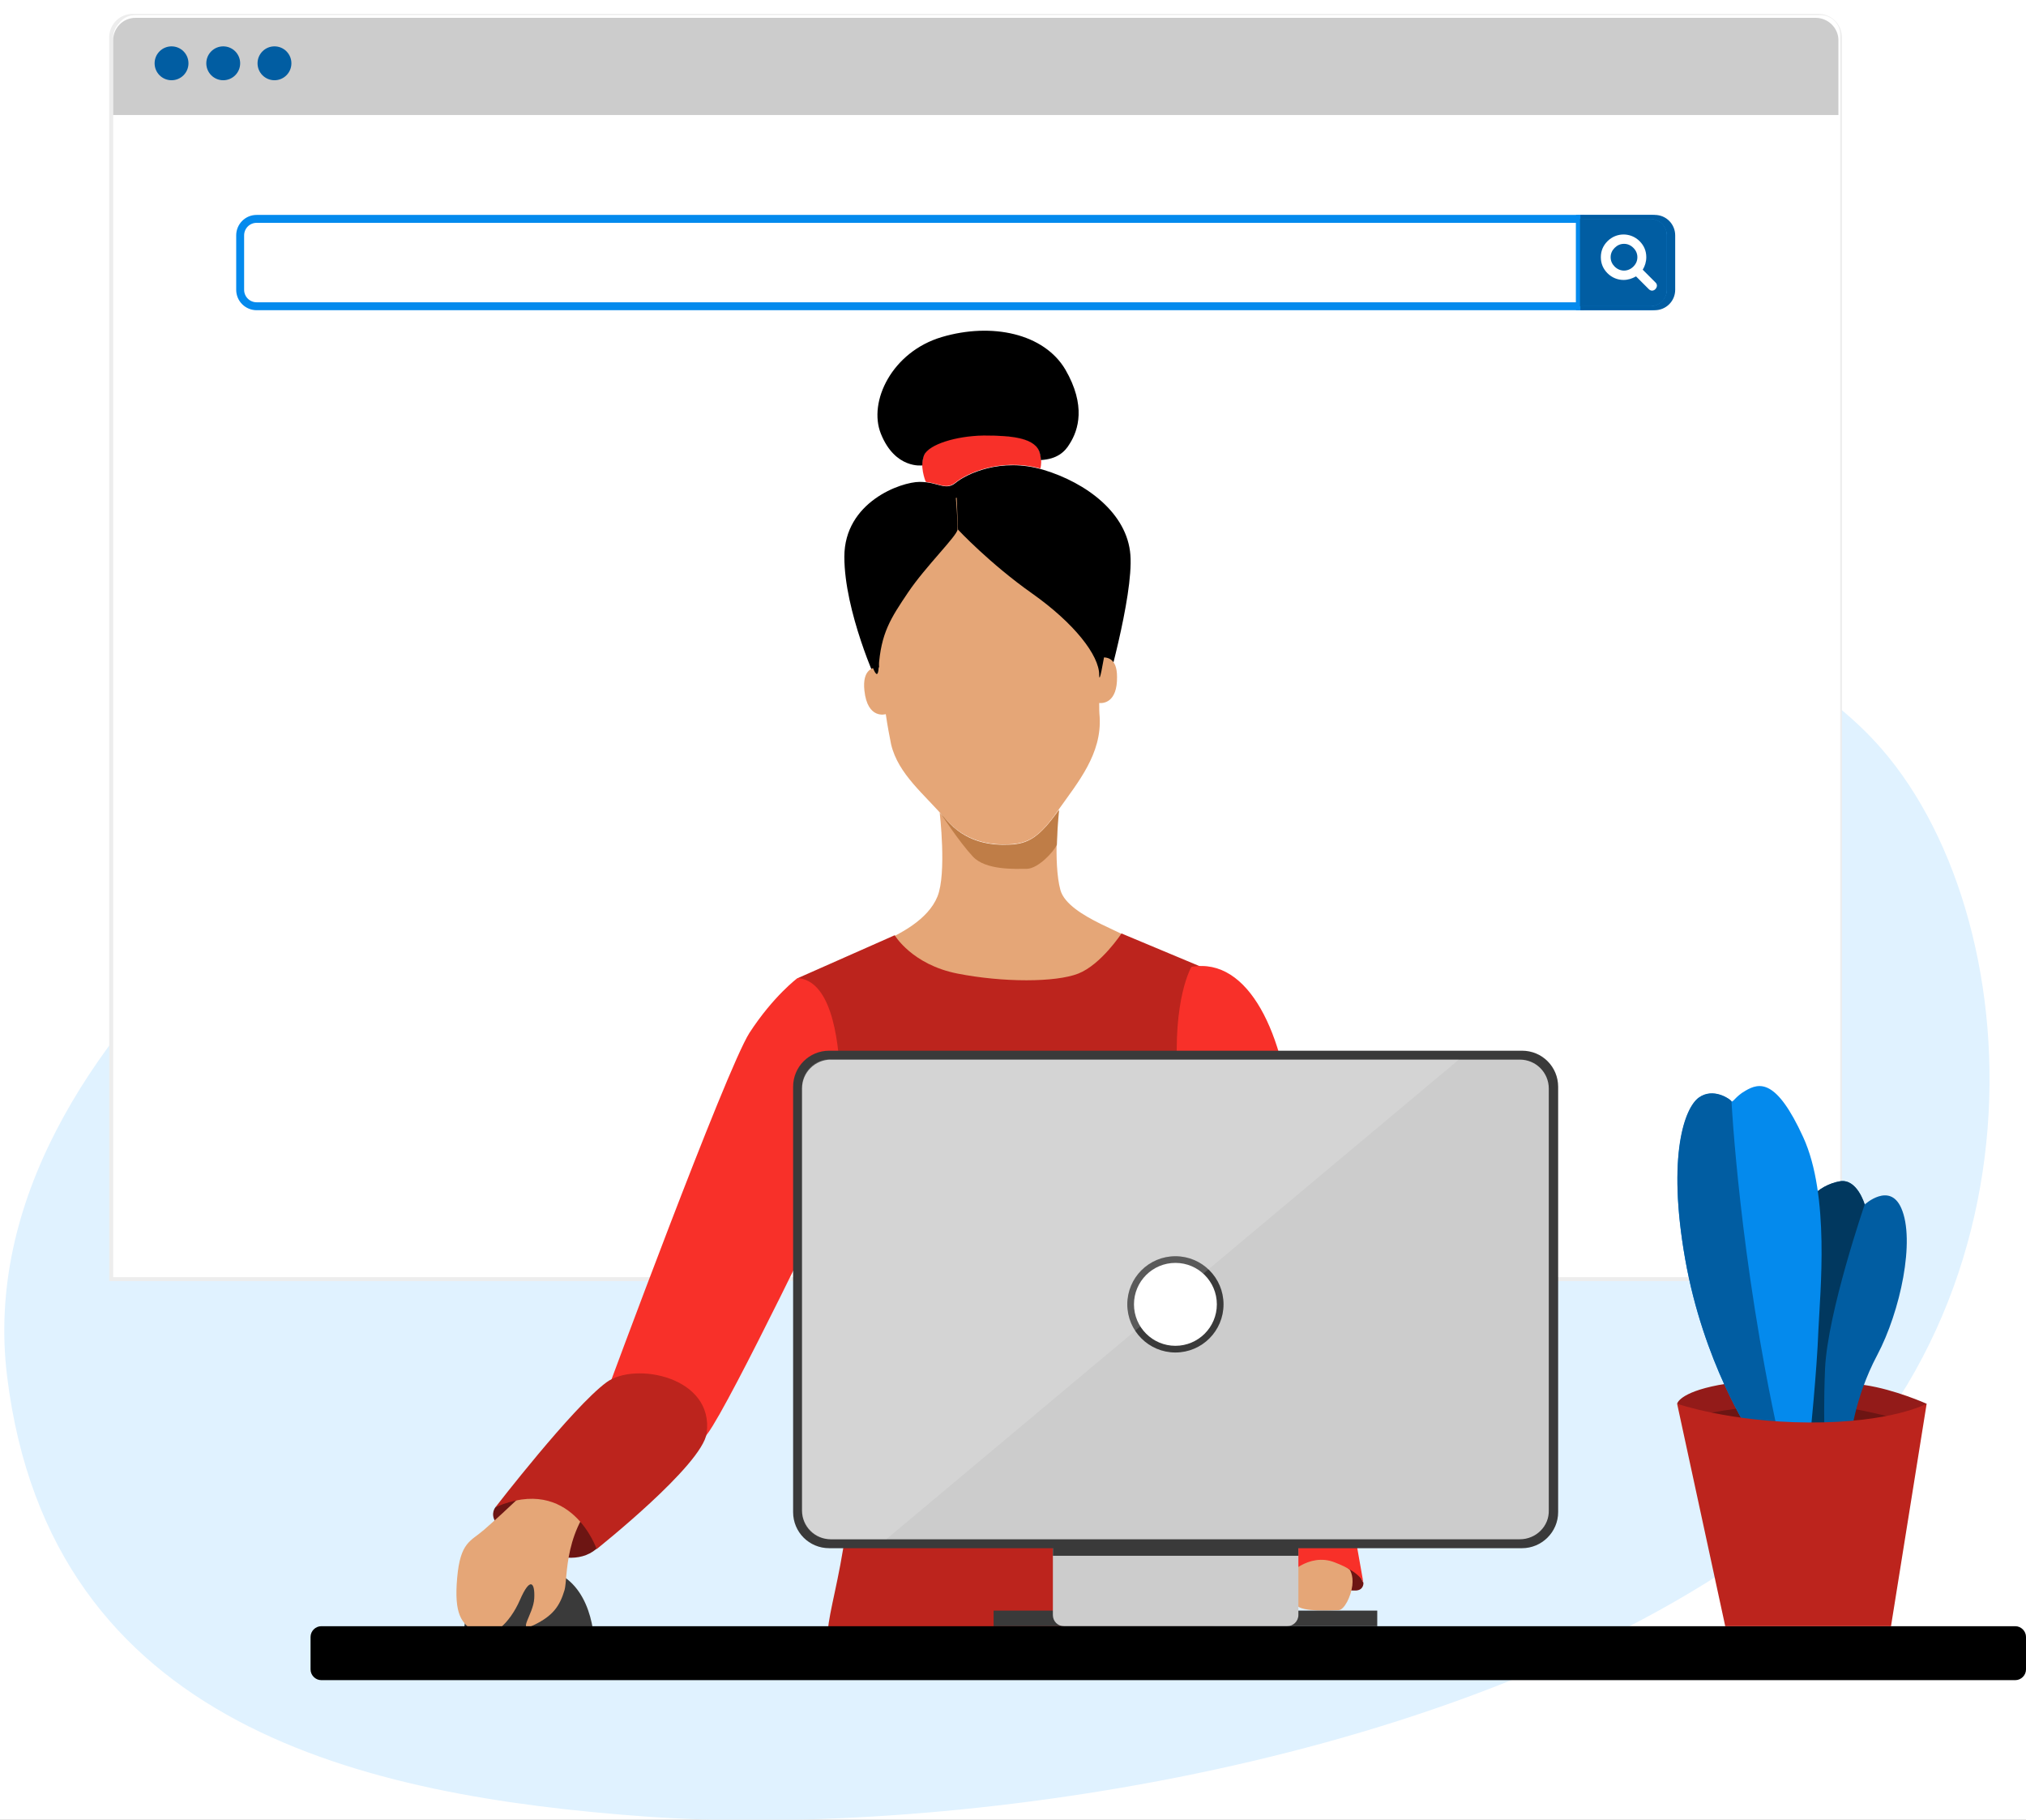 <?xml version="1.0" encoding="UTF-8"?> <svg xmlns="http://www.w3.org/2000/svg" xmlns:xlink="http://www.w3.org/1999/xlink" id="eoa5thll2a971" viewBox="0 0 511 459" shape-rendering="geometricPrecision" text-rendering="geometricPrecision"><rect x="0" y="0" width="511" height="459" fill="#333333" stroke="none"/> <style><![CDATA[#eoa5thll2a9764 {animation: eoa5thll2a9764_c_o 5000ms linear infinite normal forwards}@keyframes eoa5thll2a9764_c_o { 0% {opacity: 1} 60% {opacity: 1} 64% {opacity: 0} 68% {opacity: 1} 100% {opacity: 1} }#eoa5thll2a9765 {animation: eoa5thll2a9765_c_o 5000ms linear infinite normal forwards}@keyframes eoa5thll2a9765_c_o { 0% {opacity: 1} 60% {opacity: 1} 64% {opacity: 0} 68% {opacity: 1} 100% {opacity: 1} }#eoa5thll2a9766 {animation: eoa5thll2a9766_c_o 5000ms linear infinite normal forwards}@keyframes eoa5thll2a9766_c_o { 0% {opacity: 1} 60% {opacity: 1} 64% {opacity: 0} 68% {opacity: 1} 100% {opacity: 1} }#eoa5thll2a9768 {animation: eoa5thll2a9768_c_o 5000ms linear infinite normal forwards}@keyframes eoa5thll2a9768_c_o { 0% {opacity: 0} 80% {opacity: 0} 82% {opacity: 1} 100% {opacity: 1} }#eoa5thll2a9776 {animation: eoa5thll2a9776_c_o 5000ms linear infinite normal forwards}@keyframes eoa5thll2a9776_c_o { 0% {opacity: 0} 82% {opacity: 0} 84% {opacity: 1} 100% {opacity: 1} }#eoa5thll2a9785 {animation: eoa5thll2a9785_c_o 5000ms linear infinite normal forwards}@keyframes eoa5thll2a9785_c_o { 0% {opacity: 0} 68% {opacity: 0} 70% {opacity: 1} 100% {opacity: 1} }#eoa5thll2a9792 {animation: eoa5thll2a9792_c_o 5000ms linear infinite normal forwards}@keyframes eoa5thll2a9792_c_o { 0% {opacity: 0} 70% {opacity: 0} 72% {opacity: 1} 100% {opacity: 1} }#eoa5thll2a97100 {animation: eoa5thll2a97100_c_o 5000ms linear infinite normal forwards}@keyframes eoa5thll2a97100_c_o { 0% {opacity: 0} 72% {opacity: 0} 74% {opacity: 1} 100% {opacity: 1} }#eoa5thll2a97108 {animation: eoa5thll2a97108_c_o 5000ms linear infinite normal forwards}@keyframes eoa5thll2a97108_c_o { 0% {opacity: 0} 76% {opacity: 0} 78% {opacity: 1} 100% {opacity: 1} }#eoa5thll2a97116 {animation: eoa5thll2a97116_c_o 5000ms linear infinite normal forwards}@keyframes eoa5thll2a97116_c_o { 0% {opacity: 0} 78% {opacity: 0} 80% {opacity: 1} 100% {opacity: 1} }#eoa5thll2a97125 {animation: eoa5thll2a97125_c_o 5000ms linear infinite normal forwards}@keyframes eoa5thll2a97125_c_o { 0% {opacity: 0} 74% {opacity: 0} 76% {opacity: 1} 100% {opacity: 1} }#eoa5thll2a97174 {animation: eoa5thll2a97174_c_o 5000ms linear infinite normal forwards}@keyframes eoa5thll2a97174_c_o { 0% {opacity: 0} 56% {opacity: 0;animation-timing-function: cubic-bezier(0.42,0,0.58,1)} 60% {opacity: 1} 100% {opacity: 1} }#eoa5thll2a97175 {animation: eoa5thll2a97175_c_o 5000ms linear infinite normal forwards}@keyframes eoa5thll2a97175_c_o { 0% {opacity: 0} 52% {opacity: 0;animation-timing-function: cubic-bezier(0.42,0,0.58,1)} 56% {opacity: 1} 100% {opacity: 1} }#eoa5thll2a97176 {animation: eoa5thll2a97176_c_o 5000ms linear infinite normal forwards}@keyframes eoa5thll2a97176_c_o { 0% {opacity: 0} 48% {opacity: 0;animation-timing-function: cubic-bezier(0.42,0,0.58,1)} 52% {opacity: 1} 100% {opacity: 1} }#eoa5thll2a97177 {animation: eoa5thll2a97177_c_o 5000ms linear infinite normal forwards}@keyframes eoa5thll2a97177_c_o { 0% {opacity: 0} 44% {opacity: 0;animation-timing-function: cubic-bezier(0.42,0,0.58,1)} 48% {opacity: 1} 100% {opacity: 1} }#eoa5thll2a97178 {animation: eoa5thll2a97178_c_o 5000ms linear infinite normal forwards}@keyframes eoa5thll2a97178_c_o { 0% {opacity: 0} 40% {opacity: 0;animation-timing-function: cubic-bezier(0.42,0,0.58,1)} 44% {opacity: 1} 100% {opacity: 1} }#eoa5thll2a97179 {animation: eoa5thll2a97179_c_o 5000ms linear infinite normal forwards}@keyframes eoa5thll2a97179_c_o { 0% {opacity: 0} 36% {opacity: 0;animation-timing-function: cubic-bezier(0.42,0,0.58,1)} 40% {opacity: 1} 100% {opacity: 1} }#eoa5thll2a97180 {animation: eoa5thll2a97180_c_o 5000ms linear infinite normal forwards}@keyframes eoa5thll2a97180_c_o { 0% {opacity: 0} 32% {opacity: 0;animation-timing-function: cubic-bezier(0.42,0,0.58,1)} 36% {opacity: 1} 100% {opacity: 1} }#eoa5thll2a97181 {animation: eoa5thll2a97181_c_o 5000ms linear infinite normal forwards}@keyframes eoa5thll2a97181_c_o { 0% {opacity: 0} 28% {opacity: 0;animation-timing-function: cubic-bezier(0.42,0,0.58,1)} 32% {opacity: 1} 100% {opacity: 1} }#eoa5thll2a97182 {animation: eoa5thll2a97182_c_o 5000ms linear infinite normal forwards}@keyframes eoa5thll2a97182_c_o { 0% {opacity: 0} 24% {opacity: 0;animation-timing-function: cubic-bezier(0.42,0,0.58,1)} 28% {opacity: 1} 100% {opacity: 1} }#eoa5thll2a97183 {animation: eoa5thll2a97183_c_o 5000ms linear infinite normal forwards}@keyframes eoa5thll2a97183_c_o { 0% {opacity: 0} 20% {opacity: 0;animation-timing-function: cubic-bezier(0.42,0,0.58,1)} 24% {opacity: 1} 100% {opacity: 1} }#eoa5thll2a97184 {animation: eoa5thll2a97184_c_o 5000ms linear infinite normal forwards}@keyframes eoa5thll2a97184_c_o { 0% {opacity: 0} 16% {opacity: 0;animation-timing-function: cubic-bezier(0.42,0,0.58,1)} 20% {opacity: 1} 100% {opacity: 1} }#eoa5thll2a97185 {animation: eoa5thll2a97185_c_o 5000ms linear infinite normal forwards}@keyframes eoa5thll2a97185_c_o { 0% {opacity: 0} 12% {opacity: 0;animation-timing-function: cubic-bezier(0.42,0,0.58,1)} 16% {opacity: 1} 100% {opacity: 1} }#eoa5thll2a97186 {animation: eoa5thll2a97186_c_o 5000ms linear infinite normal forwards}@keyframes eoa5thll2a97186_c_o { 0% {opacity: 0} 8% {opacity: 0;animation-timing-function: cubic-bezier(0.42,0,0.58,1)} 12% {opacity: 1} 100% {opacity: 1} }#eoa5thll2a97187 {animation: eoa5thll2a97187_c_o 5000ms linear infinite normal forwards}@keyframes eoa5thll2a97187_c_o { 0% {opacity: 0} 4% {opacity: 0;animation-timing-function: cubic-bezier(0.42,0,0.58,1)} 8% {opacity: 1} 100% {opacity: 1} }#eoa5thll2a97188 {animation: eoa5thll2a97188_c_o 5000ms linear infinite normal forwards}@keyframes eoa5thll2a97188_c_o { 0% {opacity: 0;animation-timing-function: cubic-bezier(0.42,0,0.58,1)} 4% {opacity: 1} 100% {opacity: 1} }]]></style> <defs> <clipPath id="eoa5thll2a972"> <path id="eoa5thll2a973" d="M-1022,-918L1022,-918L1022,918L-1022,918L-1022,-918ZM463.687,322.155L28.545,322.155L28.545,9.445C28.545,6.634,30.793,4.498,33.49,4.498L458.63,4.498C461.44,4.498,463.575,6.747,463.575,9.445L463.575,322.155L463.687,322.155L463.687,322.155Z" fill="rgb(255,255,255)" fill-rule="evenodd" stroke="none" stroke-width="1"></path> </clipPath> <clipPath id="eoa5thll2a974"> <path id="eoa5thll2a975" d="M-1022,-918L1022,-918L1022,918L-1022,918L-1022,-918ZM398.506,77.25L64.732,77.25C62.485,77.25,60.574,75.451,60.574,73.089L60.574,59.371C60.574,57.122,62.372,55.21,64.732,55.21L398.506,55.21L398.506,77.25L398.506,77.25Z" fill="rgb(255,255,255)" fill-rule="evenodd" stroke="none" stroke-width="1"></path> </clipPath> <clipPath id="eoa5thll2a976"> <path id="eoa5thll2a977" d="M-1022,-918L1022,-918L1022,918L-1022,918L-1022,-918ZM398.506,77.25L416.262,77.25C418.51,77.25,420.42,75.451,420.42,73.089L420.42,59.371C420.42,57.122,418.622,55.21,416.262,55.21L398.506,55.21L398.506,77.25L398.506,77.25Z" fill="rgb(255,255,255)" fill-rule="evenodd" stroke="none" stroke-width="1"></path> </clipPath> <clipPath id="eoa5thll2a978"> <path id="eoa5thll2a979" d="M-1022,-918L1022,-918L1022,918L-1022,918L-1022,-918ZM398.506,77.25L416.262,77.25C418.51,77.25,420.42,75.451,420.42,73.089L420.42,59.371C420.42,57.122,418.622,55.21,416.262,55.21L398.506,55.21L398.506,77.25L398.506,77.25Z" fill="rgb(255,255,255)" fill-rule="evenodd" stroke="none" stroke-width="1"></path> </clipPath> <clipPath id="eoa5thll2a9710"> <path id="eoa5thll2a9711" d="M-1022,-918L1022,-918L1022,918L-1022,918L-1022,-918ZM281.853,215.669L279.043,210.834C278.369,209.71,277.245,209.035,276.009,209.035L261.512,209.035C260.051,209.035,258.814,210.272,258.814,211.734L258.814,260.31C258.814,261.772,259.938,262.896,261.399,262.896L318.714,262.896C320.175,262.896,321.299,261.772,321.299,260.31L321.299,220.28C321.299,218.48,319.838,217.019,318.04,217.019L284.438,217.019C283.426,217.244,282.415,216.681,281.853,215.669Z" fill="rgb(255,255,255)" fill-rule="evenodd" stroke="none" stroke-width="1"></path> </clipPath> <clipPath id="eoa5thll2a9712"> <path id="eoa5thll2a9713" d="M-1022,-918L1022,-918L1022,918L-1022,918L-1022,-918ZM380.974,215.669L378.164,210.834C377.49,209.71,376.366,209.035,375.13,209.035L360.633,209.035C359.172,209.035,357.936,210.272,357.936,211.734L357.936,260.31C357.936,261.772,359.059,262.896,360.52,262.896L417.835,262.896C419.296,262.896,420.42,261.772,420.42,260.31L420.42,220.28C420.42,218.48,418.959,217.019,417.161,217.019L383.559,217.019C382.435,217.244,381.423,216.681,380.974,215.669Z" fill="rgb(255,255,255)" fill-rule="evenodd" stroke="none" stroke-width="1"></path> </clipPath> <clipPath id="eoa5thll2a9714"> <path id="eoa5thll2a9715" d="M-1022,-918L1022,-918L1022,918L-1022,918L-1022,-918ZM83.613,116.493L80.915,111.658C80.241,110.533,79.117,109.859,77.881,109.859L63.271,109.859C61.81,109.859,60.574,111.096,60.574,112.557L60.574,161.134C60.574,162.595,61.698,163.72,63.159,163.72L120.474,163.72C121.935,163.72,123.058,162.595,123.058,161.134L123.058,121.103C123.058,119.304,121.598,117.842,119.799,117.842L86.31,117.842C85.186,118.067,84.174,117.392,83.613,116.493Z" fill="rgb(255,255,255)" fill-rule="evenodd" stroke="none" stroke-width="1"></path> </clipPath> <clipPath id="eoa5thll2a9716"> <path id="eoa5thll2a9717" d="M-1022,-918L1022,-918L1022,918L-1022,918L-1022,-918ZM182.734,116.493L179.924,111.658C179.25,110.533,178.126,109.859,176.89,109.859L162.392,109.859C160.932,109.859,159.695,111.096,159.695,112.557L159.695,161.134C159.695,162.595,160.819,163.72,162.28,163.72L219.595,163.72C221.056,163.72,222.18,162.595,222.18,161.134L222.18,121.103C222.18,119.304,220.719,117.842,218.921,117.842L185.318,117.842C184.307,118.067,183.295,117.392,182.734,116.493Z" fill="rgb(255,255,255)" fill-rule="evenodd" stroke="none" stroke-width="1"></path> </clipPath> <clipPath id="eoa5thll2a9718"> <path id="eoa5thll2a9719" d="M-1022,-918L1022,-918L1022,918L-1022,918L-1022,-918ZM281.853,116.493L279.043,111.658C278.369,110.533,277.245,109.859,276.009,109.859L261.512,109.859C260.051,109.859,258.814,111.096,258.814,112.557L258.814,161.134C258.814,162.595,259.938,163.72,261.399,163.72L318.714,163.72C320.175,163.72,321.299,162.595,321.299,161.134L321.299,121.103C321.299,119.304,319.838,117.842,318.04,117.842L284.438,117.842C283.426,118.067,282.415,117.392,281.853,116.493Z" fill="rgb(255,255,255)" fill-rule="evenodd" stroke="none" stroke-width="1"></path> </clipPath> <clipPath id="eoa5thll2a9720"> <path id="eoa5thll2a9721" d="M-1022,-918L1022,-918L1022,918L-1022,918L-1022,-918ZM83.613,215.669L80.803,210.834C80.129,209.71,79.005,209.035,77.769,209.035L63.271,209.035C61.81,209.035,60.574,210.272,60.574,211.734L60.574,260.31C60.574,261.772,61.698,262.896,63.159,262.896L120.474,262.896C121.935,262.896,123.058,261.772,123.058,260.31L123.058,220.28C123.058,218.48,121.598,217.019,119.799,217.019L86.31,217.019C85.186,217.244,84.174,216.681,83.613,215.669Z" fill="rgb(255,255,255)" fill-rule="evenodd" stroke="none" stroke-width="1"></path> </clipPath> <clipPath id="eoa5thll2a9722"> <path id="eoa5thll2a9723" d="M-1022,-918L1022,-918L1022,918L-1022,918L-1022,-918ZM182.734,215.669L179.924,210.834C179.25,209.71,178.126,209.035,176.89,209.035L162.392,209.035C160.932,209.035,159.695,210.272,159.695,211.734L159.695,260.31C159.695,261.772,160.819,262.896,162.28,262.896L219.595,262.896C221.056,262.896,222.18,261.772,222.18,260.31L222.18,220.28C222.18,218.48,220.719,217.019,218.921,217.019L185.318,217.019C184.307,217.244,183.295,216.681,182.734,215.669Z" fill="rgb(255,255,255)" fill-rule="evenodd" stroke="none" stroke-width="1"></path> </clipPath> <clipPath id="eoa5thll2a9724"> <path id="eoa5thll2a9725" d="M-1022,-918L1022,-918L1022,918L-1022,918L-1022,-918ZM380.974,116.493L378.164,111.658C377.49,110.533,376.366,109.859,375.13,109.859L360.633,109.859C359.172,109.859,357.936,111.096,357.936,112.557L357.936,161.134C357.936,162.595,359.059,163.72,360.52,163.72L417.835,163.72C419.296,163.72,420.42,162.595,420.42,161.134L420.42,121.103C420.42,119.304,418.959,117.842,417.161,117.842L383.559,117.842C382.435,118.067,381.423,117.392,380.974,116.493Z" fill="rgb(255,255,255)" fill-rule="evenodd" stroke="none" stroke-width="1"></path> </clipPath> <clipPath id="eoa5thll2a9726"> <rect id="eoa5thll2a9727" width="511" height="459" rx="0" ry="0" fill="rgb(255,255,255)" stroke="none" stroke-width="1"></rect> </clipPath> <clipPath id="eoa5thll2a9728"> <rect id="eoa5thll2a9729" width="1400" height="4572" rx="0" ry="0" transform="matrix(1 0 0 1 -186 -162)" fill="rgb(255,255,255)" stroke="none" stroke-width="1"></rect> </clipPath> <clipPath id="eoa5thll2a9730"> <rect id="eoa5thll2a9731" width="511" height="459" rx="0" ry="0" fill="rgb(255,255,255)" stroke="none" stroke-width="1"></rect> </clipPath> <clipPath id="eoa5thll2a9732"> <rect id="eoa5thll2a9733" width="511" height="459" rx="0" ry="0" fill="rgb(0,0,0)" stroke="none" stroke-width="1"></rect> </clipPath> </defs> <g id="eoa5thll2a9734" clip-path="url(#eoa5thll2a9732)"> <g id="eoa5thll2a9735" clip-path="url(#eoa5thll2a9730)"> <g id="eoa5thll2a9736"> <rect id="eoa5thll2a9737" width="511" height="459" rx="0" ry="0" fill="rgb(229,229,229)" stroke="none" stroke-width="1"></rect> <g id="eoa5thll2a9738" clip-path="url(#eoa5thll2a9728)"> <g id="eoa5thll2a9739"> <g id="eoa5thll2a9740"> <rect id="eoa5thll2a9741" width="1400" height="4572" rx="0" ry="0" fill="rgb(255,255,255)" stroke="none" stroke-width="1"></rect> <g id="eoa5thll2a9742" clip-path="url(#eoa5thll2a9726)"> <g id="eoa5thll2a9743"> <g id="eoa5thll2a9744"> <path id="eoa5thll2a9745" d="M135.195,177.438C107.999,189.695,-9.103,258.736,1.798,347.23C12.699,435.724,91.928,453.04,162.841,458.213C233.866,463.273,357.711,448.093,437.952,394.344C518.192,340.596,513.585,233.773,474.588,188.907C429.523,136.958,283.202,110.871,135.195,177.438Z" fill="rgb(224,242,255)" stroke="none" stroke-width="1"></path> <g id="eoa5thll2a9746"> <g id="eoa5thll2a9747" clip-path="url(#eoa5thll2a972)"> <path id="eoa5thll2a9748" d="M463.687,322.155L28.545,322.155L28.545,9.445C28.545,6.634,30.793,4.498,33.49,4.498L458.63,4.498C461.44,4.498,463.575,6.747,463.575,9.445L463.575,322.155L463.687,322.155Z" fill="rgb(255,255,255)" stroke="rgb(237,237,237)" stroke-width="2" stroke-miterlimit="10"></path> <path id="eoa5thll2a9749" d="M463.687,322.155L28.545,322.155L28.545,9.445C28.545,6.634,30.793,4.498,33.49,4.498L458.63,4.498C461.44,4.498,463.575,6.747,463.575,9.445L463.575,322.155L463.687,322.155Z" fill="rgb(255,255,255)" stroke="none" stroke-width="1"></path> </g> <path id="eoa5thll2a9750" d="M463.687,322.155L28.545,322.155L28.545,9.445C28.545,6.634,30.793,4.498,33.49,4.498L458.63,4.498C461.44,4.498,463.575,6.747,463.575,9.445L463.575,322.155L463.687,322.155Z" transform="matrix(1 0 0 1 0.567 -0.676)" fill="rgb(255,255,255)" stroke="none" stroke-width="1"></path> <path id="eoa5thll2a9751" d="M457.956,4.498L34.164,4.498C31.017,4.498,28.545,7.084,28.545,10.12L28.545,29.011L463.687,29.011L463.687,10.12C463.687,7.084,461.102,4.498,457.956,4.498Z" fill="rgb(204,204,204)" stroke="none" stroke-width="1"></path> <path id="eoa5thll2a9752" d="M43.267,20.24C45.625,20.24,47.537,18.327,47.537,15.967C47.537,13.607,45.625,11.694,43.267,11.694C40.908,11.694,38.996,13.607,38.996,15.967C38.996,18.327,40.908,20.24,43.267,20.24Z" fill="rgb(1,93,162)" stroke="none" stroke-width="1"></path> <path id="eoa5thll2a9753" d="M56.304,20.24C58.662,20.24,60.574,18.327,60.574,15.967C60.574,13.607,58.662,11.694,56.304,11.694C53.945,11.694,52.033,13.607,52.033,15.967C52.033,18.327,53.945,20.24,56.304,20.24Z" fill="rgb(1,93,162)" stroke="none" stroke-width="1"></path> <path id="eoa5thll2a9754" d="M69.228,20.24C71.586,20.24,73.498,18.327,73.498,15.967C73.498,13.607,71.586,11.694,69.228,11.694C66.869,11.694,64.957,13.607,64.957,15.967C64.957,18.327,66.869,20.24,69.228,20.24Z" fill="rgb(1,93,162)" stroke="none" stroke-width="1"></path> <g id="eoa5thll2a9755" clip-path="url(#eoa5thll2a974)"> <path id="eoa5thll2a9756" d="M398.506,77.25L64.732,77.25C62.485,77.25,60.574,75.451,60.574,73.089L60.574,59.371C60.574,57.122,62.372,55.21,64.732,55.21L398.506,55.21L398.506,77.25Z" fill="none" stroke="rgb(4,138,237)" stroke-width="2" stroke-miterlimit="10"></path> <path id="eoa5thll2a9757" d="M398.506,77.25L64.732,77.25C62.485,77.25,60.574,75.451,60.574,73.089L60.574,59.371C60.574,57.122,62.372,55.21,64.732,55.21L398.506,55.21L398.506,77.25Z" fill="none" stroke="none" stroke-width="1"></path> </g> <path id="eoa5thll2a9758" d="M398.506,77.25L64.732,77.25C62.485,77.25,60.574,75.451,60.574,73.089L60.574,59.371C60.574,57.122,62.372,55.21,64.732,55.21L398.506,55.21L398.506,77.25Z" fill="none" stroke="none" stroke-width="1"></path> <g id="eoa5thll2a9759" clip-path="url(#eoa5thll2a976)"> <path id="eoa5thll2a9760" d="M398.506,77.25L416.262,77.25C418.51,77.25,420.42,75.451,420.42,73.089L420.42,59.371C420.42,57.122,418.622,55.21,416.262,55.21L398.506,55.21L398.506,77.25Z" fill="rgb(4,138,237)" stroke="rgb(4,138,237)" stroke-width="2" stroke-miterlimit="10"></path> <path id="eoa5thll2a9761" d="M398.506,77.25L416.262,77.25C418.51,77.25,420.42,75.451,420.42,73.089L420.42,59.371C420.42,57.122,418.622,55.21,416.262,55.21L398.506,55.21L398.506,77.25Z" fill="rgb(4,138,237)" stroke="none" stroke-width="1"></path> </g> <path id="eoa5thll2a9762" d="M398.506,77.25L416.262,77.25C418.51,77.25,420.42,75.451,420.42,73.089L420.42,59.371C420.42,57.122,418.622,55.21,416.262,55.21L398.506,55.21L398.506,77.25Z" fill="rgb(4,138,237)" stroke="none" stroke-width="1"></path> <g id="eoa5thll2a9763" clip-path="url(#eoa5thll2a978)"> <path id="eoa5thll2a9764" d="M398.506,77.25L416.262,77.25C418.51,77.25,420.42,75.451,420.42,73.089L420.42,59.371C420.42,57.122,418.622,55.21,416.262,55.21L398.506,55.21L398.506,77.25Z" transform="matrix(1 0 0 1 1.1 0)" fill="rgb(1,93,162)" stroke="rgb(1,93,162)" stroke-width="2" stroke-miterlimit="10"></path> <path id="eoa5thll2a9765" d="M398.506,77.25L416.262,77.25C418.51,77.25,420.42,75.451,420.42,73.089L420.42,59.371C420.42,57.122,418.622,55.21,416.262,55.21L398.506,55.21L398.506,77.25Z" fill="rgb(1,93,162)" stroke="none" stroke-width="1"></path> </g> <path id="eoa5thll2a9766" d="M398.506,77.25L416.262,77.25C418.51,77.25,420.42,75.451,420.42,73.089L420.42,59.371C420.42,57.122,418.622,55.21,416.262,55.21L398.506,55.21L398.506,77.25Z" fill="rgb(1,93,162)" stroke="none" stroke-width="1"></path> <path id="eoa5thll2a9767" d="M415.589,71.29L412.33,68.029C412.891,67.13,413.229,66.005,413.229,64.881C413.229,63.307,412.667,61.957,411.543,60.833C409.295,58.584,405.699,58.584,403.451,60.833C402.328,61.957,401.766,63.307,401.766,64.881C401.766,66.455,402.328,67.804,403.451,68.929C404.575,70.053,406.036,70.615,407.497,70.615C408.621,70.615,409.632,70.278,410.644,69.716L413.903,72.977C414.128,73.202,414.465,73.314,414.69,73.314C414.914,73.314,415.251,73.202,415.476,72.977C416.038,72.415,416.038,71.74,415.589,71.29ZM405.249,67.242C404.575,66.567,404.238,65.78,404.238,64.881C404.238,63.981,404.575,63.194,405.249,62.519C405.924,61.845,406.71,61.507,407.609,61.507C408.509,61.507,409.295,61.845,409.969,62.519C410.644,63.194,410.981,63.981,410.981,64.881C410.981,65.78,410.644,66.567,409.969,67.242C408.621,68.591,406.598,68.591,405.249,67.242Z" transform="matrix(1 0 0 1 2 0)" fill="rgb(255,255,255)" stroke="none" stroke-width="1"></path> <g id="eoa5thll2a9768" opacity="0"> <g id="eoa5thll2a9769"> <g id="eoa5thll2a9770" clip-path="url(#eoa5thll2a9710)"> <path id="eoa5thll2a9771" d="M281.853,215.669L279.043,210.834C278.369,209.71,277.245,209.035,276.009,209.035L261.512,209.035C260.051,209.035,258.814,210.272,258.814,211.734L258.814,260.31C258.814,261.772,259.938,262.896,261.399,262.896L318.714,262.896C320.175,262.896,321.299,261.772,321.299,260.31L321.299,220.28C321.299,218.48,319.838,217.019,318.04,217.019L284.438,217.019C283.426,217.244,282.415,216.681,281.853,215.669Z" fill="rgb(4,138,237)" stroke="rgb(4,138,237)" stroke-width="2" stroke-miterlimit="10"></path> <path id="eoa5thll2a9772" d="M281.853,215.669L279.043,210.834C278.369,209.71,277.245,209.035,276.009,209.035L261.512,209.035C260.051,209.035,258.814,210.272,258.814,211.734L258.814,260.31C258.814,261.772,259.938,262.896,261.399,262.896L318.714,262.896C320.175,262.896,321.299,261.772,321.299,260.31L321.299,220.28C321.299,218.48,319.838,217.019,318.04,217.019L284.438,217.019C283.426,217.244,282.415,216.681,281.853,215.669Z" fill="rgb(4,138,237)" stroke="none" stroke-width="1"></path> </g> <path id="eoa5thll2a9773" d="M281.853,215.669L279.043,210.834C278.369,209.71,277.245,209.035,276.009,209.035L261.512,209.035C260.051,209.035,258.814,210.272,258.814,211.734L258.814,260.31C258.814,261.772,259.938,262.896,261.399,262.896L318.714,262.896C320.175,262.896,321.299,261.772,321.299,260.31L321.299,220.28C321.299,218.48,319.838,217.019,318.04,217.019L284.438,217.019C283.426,217.244,282.415,216.681,281.853,215.669Z" fill="rgb(4,138,237)" stroke="none" stroke-width="1"></path> <path id="eoa5thll2a9774" d="M318.489,263.121L261.624,263.121C260.051,263.121,258.814,261.884,258.814,260.31L258.814,224.89C258.814,222.753,260.613,220.954,262.748,220.954L317.365,220.954C319.501,220.954,321.299,222.753,321.299,224.89L321.299,260.31C321.299,261.884,320.063,263.121,318.489,263.121Z" fill="rgb(1,93,162)" stroke="none" stroke-width="1"></path> <path id="eoa5thll2a9775" d="M315.456,274.59L258.703,274.59L258.703,283.474L315.456,283.474L315.456,274.59Z" fill="rgb(1,93,162)" stroke="none" stroke-width="1"></path> </g> </g> <g id="eoa5thll2a9776" opacity="0"> <g id="eoa5thll2a9777"> <g id="eoa5thll2a9778" clip-path="url(#eoa5thll2a9712)"> <path id="eoa5thll2a9779" d="M380.974,215.669L378.164,210.834C377.49,209.71,376.366,209.035,375.13,209.035L360.633,209.035C359.172,209.035,357.936,210.272,357.936,211.734L357.936,260.31C357.936,261.772,359.059,262.896,360.52,262.896L417.835,262.896C419.296,262.896,420.42,261.772,420.42,260.31L420.42,220.28C420.42,218.48,418.959,217.019,417.161,217.019L383.559,217.019C382.435,217.244,381.423,216.681,380.974,215.669Z" fill="rgb(4,138,237)" stroke="rgb(4,138,237)" stroke-width="2" stroke-miterlimit="10"></path> <path id="eoa5thll2a9780" d="M380.974,215.669L378.164,210.834C377.49,209.71,376.366,209.035,375.13,209.035L360.633,209.035C359.172,209.035,357.936,210.272,357.936,211.734L357.936,260.31C357.936,261.772,359.059,262.896,360.52,262.896L417.835,262.896C419.296,262.896,420.42,261.772,420.42,260.31L420.42,220.28C420.42,218.48,418.959,217.019,417.161,217.019L383.559,217.019C382.435,217.244,381.423,216.681,380.974,215.669Z" fill="rgb(4,138,237)" stroke="none" stroke-width="1"></path> </g> <path id="eoa5thll2a9781" d="M380.974,215.669L378.164,210.834C377.49,209.71,376.366,209.035,375.13,209.035L360.633,209.035C359.172,209.035,357.936,210.272,357.936,211.734L357.936,260.31C357.936,261.772,359.059,262.896,360.52,262.896L417.835,262.896C419.296,262.896,420.42,261.772,420.42,260.31L420.42,220.28C420.42,218.48,418.959,217.019,417.161,217.019L383.559,217.019C382.435,217.244,381.423,216.681,380.974,215.669Z" fill="rgb(4,138,237)" stroke="none" stroke-width="1"></path> <path id="eoa5thll2a9782" d="M417.499,263.121L360.634,263.121C359.06,263.121,357.824,261.884,357.824,260.31L357.824,224.89C357.824,222.753,359.622,220.954,361.758,220.954L416.375,220.954C418.51,220.954,420.309,222.753,420.309,224.89L420.309,260.31C420.421,261.884,419.072,263.121,417.499,263.121Z" fill="rgb(1,93,162)" stroke="none" stroke-width="1"></path> <path id="eoa5thll2a9783" d="M390.864,274.59L357.824,274.59L357.824,283.474L390.864,283.474L390.864,274.59Z" fill="rgb(1,93,162)" stroke="none" stroke-width="1"></path> </g> </g> <g id="eoa5thll2a9784"> <g id="eoa5thll2a9785" opacity="0"> <g id="eoa5thll2a9786" clip-path="url(#eoa5thll2a9714)"> <path id="eoa5thll2a9787" d="M83.613,116.493L80.915,111.658C80.241,110.533,79.117,109.859,77.881,109.859L63.271,109.859C61.81,109.859,60.574,111.096,60.574,112.557L60.574,161.134C60.574,162.595,61.698,163.72,63.159,163.72L120.474,163.72C121.935,163.72,123.058,162.595,123.058,161.134L123.058,121.103C123.058,119.304,121.598,117.842,119.799,117.842L86.31,117.842C85.186,118.067,84.174,117.392,83.613,116.493Z" fill="rgb(4,138,237)" stroke="rgb(4,138,237)" stroke-width="2" stroke-miterlimit="10"></path> <path id="eoa5thll2a9788" d="M83.613,116.493L80.915,111.658C80.241,110.533,79.117,109.859,77.881,109.859L63.271,109.859C61.81,109.859,60.574,111.096,60.574,112.557L60.574,161.134C60.574,162.595,61.698,163.72,63.159,163.72L120.474,163.72C121.935,163.72,123.058,162.595,123.058,161.134L123.058,121.103C123.058,119.304,121.598,117.842,119.799,117.842L86.31,117.842C85.186,118.067,84.174,117.392,83.613,116.493Z" fill="rgb(4,138,237)" stroke="none" stroke-width="1"></path> </g> <path id="eoa5thll2a9789" d="M83.613,116.493L80.915,111.658C80.241,110.533,79.117,109.859,77.881,109.859L63.271,109.859C61.81,109.859,60.574,111.096,60.574,112.557L60.574,161.134C60.574,162.595,61.698,163.72,63.159,163.72L120.474,163.72C121.935,163.72,123.058,162.595,123.058,161.134L123.058,121.103C123.058,119.304,121.598,117.842,119.799,117.842L86.31,117.842C85.186,118.067,84.174,117.392,83.613,116.493Z" fill="rgb(4,138,237)" stroke="none" stroke-width="1"></path> <path id="eoa5thll2a9790" d="M120.249,163.945L63.384,163.945C61.81,163.945,60.574,162.708,60.574,161.134L60.574,125.713C60.574,123.577,62.372,121.778,64.508,121.778L119.125,121.778C121.26,121.778,123.058,123.577,123.058,125.713L123.058,161.134C123.058,162.595,121.822,163.945,120.249,163.945Z" fill="rgb(1,93,162)" stroke="none" stroke-width="1"></path> <path id="eoa5thll2a9791" d="M110.921,174.29L60.574,174.29L60.574,183.173L110.921,183.173L110.921,174.29Z" fill="rgb(1,93,162)" stroke="none" stroke-width="1"></path> </g> </g> <g id="eoa5thll2a9792" opacity="0"> <g id="eoa5thll2a9793"> <g id="eoa5thll2a9794" clip-path="url(#eoa5thll2a9716)"> <path id="eoa5thll2a9795" d="M182.734,116.493L179.924,111.658C179.25,110.533,178.126,109.859,176.89,109.859L162.392,109.859C160.932,109.859,159.695,111.096,159.695,112.557L159.695,161.134C159.695,162.595,160.819,163.72,162.28,163.72L219.595,163.72C221.056,163.72,222.18,162.595,222.18,161.134L222.18,121.103C222.18,119.304,220.719,117.842,218.921,117.842L185.318,117.842C184.307,118.067,183.295,117.392,182.734,116.493Z" fill="rgb(4,138,237)" stroke="rgb(4,138,237)" stroke-width="2" stroke-miterlimit="10"></path> <path id="eoa5thll2a9796" d="M182.734,116.493L179.924,111.658C179.25,110.533,178.126,109.859,176.89,109.859L162.392,109.859C160.932,109.859,159.695,111.096,159.695,112.557L159.695,161.134C159.695,162.595,160.819,163.72,162.28,163.72L219.595,163.72C221.056,163.72,222.18,162.595,222.18,161.134L222.18,121.103C222.18,119.304,220.719,117.842,218.921,117.842L185.318,117.842C184.307,118.067,183.295,117.392,182.734,116.493Z" fill="rgb(4,138,237)" stroke="none" stroke-width="1"></path> </g> <path id="eoa5thll2a9797" d="M182.734,116.493L179.924,111.658C179.25,110.533,178.126,109.859,176.89,109.859L162.392,109.859C160.932,109.859,159.695,111.096,159.695,112.557L159.695,161.134C159.695,162.595,160.819,163.72,162.28,163.72L219.595,163.72C221.056,163.72,222.18,162.595,222.18,161.134L222.18,121.103C222.18,119.304,220.719,117.842,218.921,117.842L185.318,117.842C184.307,118.067,183.295,117.392,182.734,116.493Z" fill="rgb(4,138,237)" stroke="none" stroke-width="1"></path> <path id="eoa5thll2a9798" d="M219.37,163.945L162.505,163.945C160.932,163.945,159.695,162.708,159.695,161.134L159.695,125.713C159.695,123.577,161.493,121.778,163.629,121.778L218.246,121.778C220.381,121.778,222.18,123.577,222.18,125.713L222.18,161.134C222.18,162.595,220.943,163.945,219.37,163.945Z" fill="rgb(1,93,162)" stroke="none" stroke-width="1"></path> <path id="eoa5thll2a9799" d="M192.736,174.29L159.695,174.29L159.695,183.173L192.736,183.173L192.736,174.29Z" fill="rgb(1,93,162)" stroke="none" stroke-width="1"></path> </g> </g> <g id="eoa5thll2a97100" opacity="0"> <g id="eoa5thll2a97101"> <g id="eoa5thll2a97102" clip-path="url(#eoa5thll2a9718)"> <path id="eoa5thll2a97103" d="M281.853,116.493L279.043,111.658C278.369,110.533,277.245,109.859,276.009,109.859L261.512,109.859C260.051,109.859,258.814,111.096,258.814,112.557L258.814,161.134C258.814,162.595,259.938,163.72,261.399,163.72L318.714,163.72C320.175,163.72,321.299,162.595,321.299,161.134L321.299,121.103C321.299,119.304,319.838,117.842,318.04,117.842L284.438,117.842C283.426,118.067,282.415,117.392,281.853,116.493Z" fill="rgb(4,138,237)" stroke="rgb(4,138,237)" stroke-width="2" stroke-miterlimit="10"></path> <path id="eoa5thll2a97104" d="M281.853,116.493L279.043,111.658C278.369,110.533,277.245,109.859,276.009,109.859L261.512,109.859C260.051,109.859,258.814,111.096,258.814,112.557L258.814,161.134C258.814,162.595,259.938,163.72,261.399,163.72L318.714,163.72C320.175,163.72,321.299,162.595,321.299,161.134L321.299,121.103C321.299,119.304,319.838,117.842,318.04,117.842L284.438,117.842C283.426,118.067,282.415,117.392,281.853,116.493Z" fill="rgb(4,138,237)" stroke="none" stroke-width="1"></path> </g> <path id="eoa5thll2a97105" d="M281.853,116.493L279.043,111.658C278.369,110.533,277.245,109.859,276.009,109.859L261.512,109.859C260.051,109.859,258.814,111.096,258.814,112.557L258.814,161.134C258.814,162.595,259.938,163.72,261.399,163.72L318.714,163.72C320.175,163.72,321.299,162.595,321.299,161.134L321.299,121.103C321.299,119.304,319.838,117.842,318.04,117.842L284.438,117.842C283.426,118.067,282.415,117.392,281.853,116.493Z" fill="rgb(4,138,237)" stroke="none" stroke-width="1"></path> <path id="eoa5thll2a97106" d="M318.489,163.945L261.624,163.945C260.051,163.945,258.814,162.708,258.814,161.134L258.814,125.713C258.814,123.577,260.613,121.778,262.748,121.778L317.365,121.778C319.501,121.778,321.299,123.577,321.299,125.713L321.299,161.134C321.299,162.595,320.063,163.945,318.489,163.945Z" fill="rgb(1,93,162)" stroke="none" stroke-width="1"></path> <path id="eoa5thll2a97107" d="M315.456,174.29L258.703,174.29L258.703,183.173L315.456,183.173L315.456,174.29Z" fill="rgb(1,93,162)" stroke="none" stroke-width="1"></path> </g> </g> <g id="eoa5thll2a97108" opacity="0"> <g id="eoa5thll2a97109"> <g id="eoa5thll2a97110" clip-path="url(#eoa5thll2a9720)"> <path id="eoa5thll2a97111" d="M83.613,215.669L80.803,210.834C80.129,209.71,79.005,209.035,77.769,209.035L63.271,209.035C61.81,209.035,60.574,210.272,60.574,211.734L60.574,260.31C60.574,261.772,61.698,262.896,63.159,262.896L120.474,262.896C121.935,262.896,123.058,261.772,123.058,260.31L123.058,220.28C123.058,218.48,121.598,217.019,119.799,217.019L86.31,217.019C85.186,217.244,84.174,216.681,83.613,215.669Z" fill="rgb(4,138,237)" stroke="rgb(4,138,237)" stroke-width="2" stroke-miterlimit="10"></path> <path id="eoa5thll2a97112" d="M83.613,215.669L80.803,210.834C80.129,209.71,79.005,209.035,77.769,209.035L63.271,209.035C61.81,209.035,60.574,210.272,60.574,211.734L60.574,260.31C60.574,261.772,61.698,262.896,63.159,262.896L120.474,262.896C121.935,262.896,123.058,261.772,123.058,260.31L123.058,220.28C123.058,218.48,121.598,217.019,119.799,217.019L86.31,217.019C85.186,217.244,84.174,216.681,83.613,215.669Z" fill="rgb(4,138,237)" stroke="none" stroke-width="1"></path> </g> <path id="eoa5thll2a97113" d="M83.613,215.669L80.803,210.834C80.129,209.71,79.005,209.035,77.769,209.035L63.271,209.035C61.81,209.035,60.574,210.272,60.574,211.734L60.574,260.31C60.574,261.772,61.698,262.896,63.159,262.896L120.474,262.896C121.935,262.896,123.058,261.772,123.058,260.31L123.058,220.28C123.058,218.48,121.598,217.019,119.799,217.019L86.31,217.019C85.186,217.244,84.174,216.681,83.613,215.669Z" fill="rgb(4,138,237)" stroke="none" stroke-width="1"></path> <path id="eoa5thll2a97114" d="M120.249,263.121L63.384,263.121C61.81,263.121,60.574,261.884,60.574,260.31L60.574,224.89C60.574,222.753,62.372,220.954,64.508,220.954L119.125,220.954C121.26,220.954,123.058,222.753,123.058,224.89L123.058,260.31C123.058,261.884,121.822,263.121,120.249,263.121Z" fill="rgb(1,93,162)" stroke="none" stroke-width="1"></path> <path id="eoa5thll2a97115" d="M117.327,274.59L60.574,274.59L60.574,283.474L117.327,283.474L117.327,274.59Z" fill="rgb(1,93,162)" stroke="none" stroke-width="1"></path> </g> </g> <g id="eoa5thll2a97116" opacity="0"> <g id="eoa5thll2a97117"> <g id="eoa5thll2a97118" clip-path="url(#eoa5thll2a9722)"> <path id="eoa5thll2a97119" d="M182.734,215.669L179.924,210.834C179.25,209.71,178.126,209.035,176.89,209.035L162.392,209.035C160.932,209.035,159.695,210.272,159.695,211.734L159.695,260.31C159.695,261.772,160.819,262.896,162.28,262.896L219.595,262.896C221.056,262.896,222.18,261.772,222.18,260.31L222.18,220.28C222.18,218.48,220.719,217.019,218.921,217.019L185.318,217.019C184.307,217.244,183.295,216.681,182.734,215.669Z" fill="rgb(4,138,237)" stroke="rgb(4,138,237)" stroke-width="2" stroke-miterlimit="10"></path> <path id="eoa5thll2a97120" d="M182.734,215.669L179.924,210.834C179.25,209.71,178.126,209.035,176.89,209.035L162.392,209.035C160.932,209.035,159.695,210.272,159.695,211.734L159.695,260.31C159.695,261.772,160.819,262.896,162.28,262.896L219.595,262.896C221.056,262.896,222.18,261.772,222.18,260.31L222.18,220.28C222.18,218.48,220.719,217.019,218.921,217.019L185.318,217.019C184.307,217.244,183.295,216.681,182.734,215.669Z" fill="rgb(4,138,237)" stroke="none" stroke-width="1"></path> </g> <path id="eoa5thll2a97121" d="M182.734,215.669L179.924,210.834C179.25,209.71,178.126,209.035,176.89,209.035L162.392,209.035C160.932,209.035,159.695,210.272,159.695,211.734L159.695,260.31C159.695,261.772,160.819,262.896,162.28,262.896L219.595,262.896C221.056,262.896,222.18,261.772,222.18,260.31L222.18,220.28C222.18,218.48,220.719,217.019,218.921,217.019L185.318,217.019C184.307,217.244,183.295,216.681,182.734,215.669Z" fill="rgb(4,138,237)" stroke="none" stroke-width="1"></path> <path id="eoa5thll2a97122" d="M219.37,263.121L162.505,263.121C160.932,263.121,159.695,261.884,159.695,260.31L159.695,224.89C159.695,222.753,161.493,220.954,163.629,220.954L218.246,220.954C220.381,220.954,222.18,222.753,222.18,224.89L222.18,260.31C222.18,261.884,220.943,263.121,219.37,263.121Z" fill="rgb(1,93,162)" stroke="none" stroke-width="1"></path> <path id="eoa5thll2a97123" d="M210.38,274.59L159.695,274.59L159.695,283.474L210.38,283.474L210.38,274.59Z" fill="rgb(1,93,162)" stroke="none" stroke-width="1"></path> </g> </g> <g id="eoa5thll2a97124"> <g id="eoa5thll2a97125" opacity="0"> <g id="eoa5thll2a97126" clip-path="url(#eoa5thll2a9724)"> <path id="eoa5thll2a97127" d="M380.974,116.493L378.164,111.658C377.49,110.533,376.366,109.859,375.13,109.859L360.633,109.859C359.172,109.859,357.936,111.096,357.936,112.557L357.936,161.134C357.936,162.595,359.059,163.72,360.52,163.72L417.835,163.72C419.296,163.72,420.42,162.595,420.42,161.134L420.42,121.103C420.42,119.304,418.959,117.842,417.161,117.842L383.559,117.842C382.435,118.067,381.423,117.392,380.974,116.493Z" fill="rgb(4,138,237)" stroke="rgb(4,138,237)" stroke-width="2" stroke-miterlimit="10"></path> <path id="eoa5thll2a97128" d="M380.974,116.493L378.164,111.658C377.49,110.533,376.366,109.859,375.13,109.859L360.633,109.859C359.172,109.859,357.936,111.096,357.936,112.557L357.936,161.134C357.936,162.595,359.059,163.72,360.52,163.72L417.835,163.72C419.296,163.72,420.42,162.595,420.42,161.134L420.42,121.103C420.42,119.304,418.959,117.842,417.161,117.842L383.559,117.842C382.435,118.067,381.423,117.392,380.974,116.493Z" fill="rgb(4,138,237)" stroke="none" stroke-width="1"></path> </g> <path id="eoa5thll2a97129" d="M380.974,116.493L378.164,111.658C377.49,110.533,376.366,109.859,375.13,109.859L360.633,109.859C359.172,109.859,357.936,111.096,357.936,112.557L357.936,161.134C357.936,162.595,359.059,163.72,360.52,163.72L417.835,163.72C419.296,163.72,420.42,162.595,420.42,161.134L420.42,121.103C420.42,119.304,418.959,117.842,417.161,117.842L383.559,117.842C382.435,118.067,381.423,117.392,380.974,116.493Z" fill="rgb(4,138,237)" stroke="none" stroke-width="1"></path> <path id="eoa5thll2a97130" d="M417.499,163.945L360.634,163.945C359.06,163.945,357.824,162.708,357.824,161.134L357.824,125.713C357.824,123.577,359.622,121.778,361.758,121.778L416.375,121.778C418.51,121.778,420.309,123.577,420.309,125.713L420.309,161.134C420.421,162.595,419.072,163.945,417.499,163.945Z" fill="rgb(1,93,162)" stroke="none" stroke-width="1"></path> <path id="eoa5thll2a97131" d="M398.394,174.29L357.824,174.29L357.824,183.173L398.394,183.173L398.394,174.29Z" fill="rgb(1,93,162)" stroke="none" stroke-width="1"></path> </g> </g> </g> <g id="eoa5thll2a97132"> <path id="eoa5thll2a97133" d="M343.889,399.292C343.889,399.292,344.001,401.091,341.978,401.203C339.956,401.316,326.919,400.079,326.02,399.179C325.234,398.167,324.784,394.232,329.279,392.77C333.775,391.308,341.754,395.019,341.754,395.019L343.889,399.292Z" fill="rgb(109,21,19)" stroke="none" stroke-width="1"></path> <path id="eoa5thll2a97134" d="M340.405,395.918C340.405,395.918,341.416,397.268,341.079,399.966C340.742,402.665,339.056,406.151,337.595,406.151C336.134,406.151,328.38,406.713,327.032,404.914C325.683,403.115,325.795,398.167,324.334,397.38C322.873,396.593,330.178,391.421,332.089,391.083C333.999,390.746,340.405,395.918,340.405,395.918Z" fill="rgb(229,166,119)" stroke="none" stroke-width="1"></path> <g id="eoa5thll2a97135"> <path id="eoa5thll2a97136" d="M267.469,224.552C265.558,217.581,267.019,204.312,267.019,204.312C262.074,211.284,259.265,212.858,254.657,213.083C249.937,213.308,243.419,212.633,238.362,206.561C237.912,205.999,237.463,205.549,237.013,204.987C237.013,204.987,238.811,220.28,236.451,226.127C234.091,231.974,227.011,235.684,221.392,238.046C215.773,240.407,243.194,255.362,260.613,252.776C278.033,250.19,286.124,239.62,286.124,237.821C286.236,235.797,269.492,231.524,267.469,224.552Z" fill="rgb(229,166,119)" stroke="none" stroke-width="1"></path> <path id="eoa5thll2a97137" d="M221.279,172.378C221.279,172.378,212.963,154.274,212.963,140.444C212.963,126.613,227.235,121.553,231.955,121.553C236.675,121.553,238.474,123.914,241.058,121.778C243.643,119.641,252.409,115.256,263.198,118.517C273.986,121.778,284.325,129.424,285.112,139.994C285.899,150.564,278.481,175.864,278.481,175.864L266.119,186.658L244.542,131.223L234.091,133.247L221.279,172.378Z" fill="rgb(0,0,0)" stroke="none" stroke-width="1"></path> <path id="eoa5thll2a97138" d="M277.132,165.969C277.132,158.435,277.132,150.901,276.682,147.528C275.896,141.793,270.277,124.814,251.396,124.701C232.516,124.589,218.581,132.91,219.705,152.813C219.705,152.813,220.604,160.121,221.728,168.33C220.154,168.218,217.457,168.892,218.019,174.177C218.806,181.598,223.413,180.137,223.413,180.137C223.863,183.285,224.425,186.096,224.762,187.783C226.56,195.317,233.191,200.377,238.36,206.449C243.53,212.521,250.048,213.195,254.656,212.971C259.376,212.746,262.185,211.171,267.018,204.2C271.962,197.228,277.919,190.144,277.357,180.811C277.244,179.687,277.244,178.562,277.244,177.326C278.143,177.438,281.852,177.326,281.74,170.691C281.74,165.856,279.042,165.519,277.132,165.969Z" fill="rgb(229,166,119)" stroke="none" stroke-width="1"></path> <path id="eoa5thll2a97139" d="M241.62,133.585C241.62,133.585,249.599,142.13,260.276,149.664C270.952,157.198,277.245,165.294,277.245,170.242C277.245,175.189,280.842,150.676,280.842,150.676L273.649,124.589L254.769,120.091L241.283,125.039" fill="rgb(0,0,0)" stroke="none" stroke-width="1"></path> <path id="eoa5thll2a97140" d="M241.058,125.151C241.058,125.151,241.62,132.01,241.508,133.585C241.395,135.159,233.416,142.917,229.033,149.439C224.651,155.961,222.178,159.672,221.616,168.442C221.054,177.213,214.424,146.291,214.424,146.291L225.325,128.075L241.058,125.151Z" fill="rgb(0,0,0)" stroke="none" stroke-width="1"></path> <path id="eoa5thll2a97141" d="M233.529,121.553C237.125,122.003,238.698,123.577,241.058,121.665C243.531,119.641,251.959,115.368,262.411,118.18C262.636,117.28,262.748,116.043,262.299,114.356C261.4,110.308,255.219,109.746,248.138,109.746C241.058,109.746,234.316,111.995,233.079,114.694C231.843,117.392,233.416,121.328,233.416,121.328L233.529,121.553Z" fill="rgb(248,48,41)" stroke="none" stroke-width="1"></path> <path id="eoa5thll2a97142" d="M268.704,93.217C263.31,84.109,250.161,81.298,237.575,85.008C224.988,88.719,218.919,101.313,222.178,109.409C225.774,118.404,232.63,117.392,232.63,117.392C232.63,116.493,232.742,115.706,233.079,114.806C234.315,112.108,241.058,109.971,248.138,109.859C255.218,109.859,261.399,110.421,262.299,114.469C262.411,115.031,262.523,115.481,262.523,116.043C266.569,115.818,268.592,114.019,269.828,111.883C271.963,108.509,273.986,102.325,268.704,93.217Z" fill="rgb(0,0,0)" stroke="none" stroke-width="1"></path> <path id="eoa5thll2a97143" d="M259.039,219.155C261.849,219.043,265.67,214.995,266.569,213.083C266.681,208.36,267.131,204.312,267.131,204.312C262.186,211.284,259.377,212.858,254.769,213.083C250.049,213.308,243.531,212.633,238.474,206.561C238.024,205.999,237.575,205.549,237.125,204.987C237.125,204.987,241.957,212.408,245.329,216.007C248.588,219.605,256.23,219.155,259.039,219.155Z" fill="rgb(191,125,71)" stroke="none" stroke-width="1"></path> </g> <path id="eoa5thll2a97144" d="M225.662,235.909C225.662,235.909,230.045,243.331,241.508,245.58C252.971,247.829,266.232,247.829,271.964,245.58C277.695,243.331,282.865,235.46,282.865,235.46L311.072,247.266C311.072,247.266,302.082,265.37,302.869,273.354C305.341,300.565,304.667,308.211,301.183,323.279C297.699,338.234,308.15,396.593,311.185,406.038C314.219,415.484,222.066,419.644,212.963,417.733C203.748,415.821,212.289,404.802,214.312,376.69C216.784,341.158,217.683,341.27,214.424,327.664C211.165,314.171,210.041,306.975,210.603,287.409C211.165,267.844,201.275,246.704,201.275,246.704L225.662,235.909Z" fill="rgb(188,36,29)" stroke="none" stroke-width="1"></path> <path id="eoa5thll2a97145" d="M201.163,246.704C201.163,246.704,195.094,251.202,189.026,260.535C183.069,269.868,152.951,351.39,152.951,351.39C152.951,351.39,152.052,348.804,158.683,355.326C165.313,361.848,172.618,369.494,178.462,361.623C184.306,353.752,210.828,298.429,210.828,298.429C210.828,298.429,217.121,247.941,201.163,246.704Z" fill="rgb(248,48,41)" stroke="none" stroke-width="1"></path> <path id="eoa5thll2a97146" d="M300.509,243.893C300.509,243.893,295.676,251.877,297.025,271.892C298.373,292.019,307.926,351.952,308.488,353.976C309.05,356,324.446,397.718,324.446,397.718C324.446,397.718,329.953,391.421,336.696,394.119C343.438,396.706,343.888,399.292,343.888,399.292C343.888,399.292,336.583,357.912,334.897,348.804C333.212,339.696,327.705,307.649,325.907,284.373C324.109,261.097,315.006,241.307,300.509,243.893Z" fill="rgb(248,48,41)" stroke="none" stroke-width="1"></path> </g> <g id="eoa5thll2a97147"> <g id="eoa5thll2a97148"> <g id="eoa5thll2a97149"> <path id="eoa5thll2a97150" d="M124.969,380.176C124.969,380.176,123.62,381.75,124.969,383.887C126.317,386.023,142.051,397.718,150.367,390.746C158.795,383.774,147.22,372.867,147.22,372.867L129.913,376.69L124.969,380.176Z" fill="rgb(109,21,19)" stroke="none" stroke-width="1"></path> <path id="eoa5thll2a97151" d="M127.969,396.313C129.944,395.614,136.66,392.641,143.771,398.937C150.883,405.408,149.961,418,149.961,418L117.697,418C117.565,418,113.219,402.085,127.969,396.313Z" fill="rgb(58,58,58)" stroke="none" stroke-width="1"></path> <path id="eoa5thll2a97152" d="M136.543,372.417C136.543,372.417,127.89,380.851,122.046,385.911C118.675,388.834,116.09,388.947,115.303,398.055C114.516,407.163,116.315,409.524,120.023,411.773C123.732,414.022,128.564,409.524,131.149,403.565C133.734,397.605,134.97,399.179,134.745,403.227C134.52,407.275,130.138,412.11,134.745,409.862C139.353,407.613,141.151,405.251,142.387,401.091C143.286,398.055,141.938,385.236,152.614,375.791C163.29,366.345,136.543,372.417,136.543,372.417Z" fill="rgb(229,166,119)" stroke="none" stroke-width="1"></path> <path id="eoa5thll2a97153" d="M124.969,380.176C124.969,380.176,144.411,354.988,152.952,348.692C160.032,343.407,180.148,347.23,178.238,361.51C177.114,369.606,150.479,390.746,150.479,390.746C150.479,390.746,144.074,371.855,124.969,380.176Z" fill="rgb(188,36,29)" stroke="none" stroke-width="1"></path> </g> </g> </g> <g id="eoa5thll2a97154"> <path id="eoa5thll2a97155" d="M347.372,406.263L250.611,406.263L250.611,410.199L347.372,410.199L347.372,406.263Z" fill="rgb(58,58,58)" stroke="none" stroke-width="1"></path> <path id="eoa5thll2a97156" d="M324.671,410.199L268.368,410.199C266.795,410.199,265.559,408.962,265.559,407.388L265.559,379.501C265.559,377.927,266.795,376.69,268.368,376.69L324.671,376.69C326.245,376.69,327.481,377.927,327.481,379.501L327.481,407.388C327.481,408.962,326.132,410.199,324.671,410.199Z" fill="rgb(204,204,204)" stroke="none" stroke-width="1"></path> <path id="eoa5thll2a97157" d="M321.188,375.678L271.74,375.678C268.256,375.678,265.559,378.489,265.559,381.863L265.559,392.433L327.481,392.433L327.481,381.863C327.481,378.377,324.671,375.678,321.188,375.678Z" fill="rgb(58,58,58)" stroke="none" stroke-width="1"></path> <path id="eoa5thll2a97158" d="M383.896,390.521L209.142,390.521C204.085,390.521,200.039,386.473,200.039,381.413L200.039,274.141C200.039,269.081,204.085,265.033,209.142,265.033L383.896,265.033C388.953,265.033,392.999,269.081,392.999,274.141L392.999,381.413C392.999,386.473,388.84,390.521,383.896,390.521Z" fill="rgb(58,58,58)" stroke="none" stroke-width="1"></path> <path id="eoa5thll2a97159" d="M383.334,388.272L209.592,388.272C205.546,388.272,202.287,385.011,202.287,380.963L202.287,274.59C202.287,270.542,205.546,267.281,209.592,267.281L383.334,267.281C387.38,267.281,390.639,270.542,390.639,274.59L390.639,380.963C390.751,385.011,387.38,388.272,383.334,388.272Z" fill="rgb(204,204,204)" stroke="none" stroke-width="1"></path> <path id="eoa5thll2a97160" d="M296.463,341.158C303.167,341.158,308.601,335.721,308.601,329.014C308.601,322.307,303.167,316.87,296.463,316.87C289.76,316.87,284.326,322.307,284.326,329.014C284.326,335.721,289.76,341.158,296.463,341.158Z" fill="rgb(58,58,58)" stroke="none" stroke-width="1"></path> <g id="eoa5thll2a97161" opacity="0.4"> <g id="eoa5thll2a97162" opacity="0.4"> <path id="eoa5thll2a97163" d="M209.367,267.169C205.434,267.169,202.287,270.317,202.287,274.253L202.287,381.188C202.287,385.124,205.434,388.272,209.367,388.272L223.527,388.272L367.938,267.281L209.367,267.281L209.367,267.169Z" fill="rgb(255,255,255)" stroke="none" stroke-width="1"></path> </g> </g> <path id="eoa5thll2a97164" d="M296.463,339.471C302.235,339.471,306.915,334.789,306.915,329.014C306.915,323.238,302.235,318.556,296.463,318.556C290.691,318.556,286.012,323.238,286.012,329.014C286.012,334.789,290.691,339.471,296.463,339.471Z" fill="rgb(255,255,255)" stroke="none" stroke-width="1"></path> <path id="eoa5thll2a97165" d="M508.303,423.805L81.027,423.805C79.566,423.805,78.33,422.568,78.33,421.106L78.33,412.898C78.33,411.436,79.566,410.199,81.027,410.199L508.303,410.199C509.764,410.199,511,411.436,511,412.898L511,421.106C511,422.568,509.764,423.805,508.303,423.805Z" fill="rgb(0,0,0)" stroke="none" stroke-width="1"></path> </g> <g id="eoa5thll2a97166"> <path id="eoa5thll2a97167" d="M423.006,354.089C423.006,354.089,423.455,351.278,433.457,349.366C443.347,347.455,460.541,348.017,470.319,349.366C477.961,350.491,485.94,354.089,485.94,354.089L473.69,367.92L448.067,369.606L423.006,354.089Z" fill="rgb(147,27,25)" stroke="none" stroke-width="1"></path> <path id="eoa5thll2a97168" d="M427.164,357.237C427.164,357.237,438.515,354.539,452.338,354.089C466.161,353.639,481.782,358.924,481.782,358.924L458.519,380.176L427.164,357.237Z" fill="rgb(109,21,19)" stroke="none" stroke-width="1"></path> <path id="eoa5thll2a97169" d="M466.721,363.085C466.721,363.085,467.62,352.852,473.464,341.832C479.308,330.813,483.129,312.822,479.533,304.726C476.611,298.091,470.318,303.826,470.318,303.826C470.318,303.826,468.407,297.192,464.024,297.979C459.079,298.878,452.674,302.926,450.314,317.769C447.954,332.612,454.472,363.085,454.472,363.085L466.721,363.085Z" fill="rgb(1,93,162)" stroke="none" stroke-width="1"></path> <path id="eoa5thll2a97170" d="M470.318,303.826C470.318,303.826,468.407,297.192,464.024,297.979C459.079,298.878,452.674,302.926,450.314,317.769C447.954,332.612,454.472,363.085,454.472,363.085L460.203,363.085C460.091,359.599,459.979,353.639,460.316,345.206C460.99,330.925,470.318,303.826,470.318,303.826Z" fill="rgb(1,56,95)" stroke="none" stroke-width="1"></path> <path id="eoa5thll2a97171" d="M441.435,361.51C441.435,361.51,429.635,343.632,425.028,317.544C420.42,291.345,425.028,279.426,428.512,276.839C432.108,274.366,436.266,277.177,436.603,277.739C437.053,278.301,437.615,276.614,440.199,275.153C443.796,273.016,448.066,272.117,454.809,286.847C461.552,301.577,459.079,325.753,458.63,335.648C458.293,345.431,456.495,363.084,456.495,363.084L441.435,361.51Z" fill="rgb(4,138,237)" stroke="none" stroke-width="1"></path> <path id="eoa5thll2a97172" d="M428.512,276.839C424.915,279.313,420.42,291.345,425.028,317.544C429.635,343.744,441.435,361.51,441.435,361.51L448.628,362.297C438.738,317.432,436.715,277.739,436.715,277.739C436.266,277.177,432.108,274.253,428.512,276.839Z" fill="rgb(1,93,162)" stroke="none" stroke-width="1"></path> <path id="eoa5thll2a97173" d="M435.143,410.199L423.006,354.089C423.006,354.089,436.267,358.699,456.158,358.812C477.062,358.924,485.94,354.089,485.94,354.089L476.949,410.199L435.143,410.199Z" fill="rgb(188,36,29)" stroke="none" stroke-width="1"></path> </g> </g> </g> </g> </g> </g> </g> </g> </g> <path id="eoa5thll2a97174" d="M204.168,61.602L204.168,65.082L206.289,65.082L206.289,65.082Q207.625,65.1,208.375,65.768L208.375,65.768L208.375,65.768Q209.125,66.436,209.125,67.584L209.125,67.584L209.125,67.584Q209.125,68.738,208.369,69.424L208.369,69.424L208.369,69.424Q207.613,70.109,206.307,70.133L206.307,70.133L203.043,70.133L203.043,61.602L204.168,61.602ZM206.271,66.008L204.168,66.008L204.168,69.213L206.225,69.213L206.225,69.213Q207.063,69.213,207.528,68.768L207.528,68.768L207.528,68.768Q207.994,68.322,207.994,67.572L207.994,67.572L207.994,67.572Q207.994,66.852,207.546,66.436L207.546,66.436L207.546,66.436Q207.098,66.02,206.271,66.008L206.271,66.008ZM211.281,61.602L211.281,70.133L210.156,70.133L210.156,61.602L211.281,61.602Z" opacity="0" fill="rgb(63,63,63)" stroke="none" stroke-width="1"></path> <path id="eoa5thll2a97175" d="M198.125,66.793L196.115,66.793L196.115,70.133L194.99,70.133L194.99,61.602L198.137,61.602L198.137,61.602Q199.537,61.602,200.331,62.316L200.331,62.316L200.331,62.316Q201.125,63.031,201.125,64.209L201.125,64.209L201.125,64.209Q201.125,65.451,200.349,66.122L200.349,66.122L200.349,66.122Q199.572,66.793,198.125,66.793L198.125,66.793ZM196.115,62.527L196.115,65.873L198.137,65.873L198.137,65.873Q199.039,65.873,199.52,65.448L199.52,65.448L199.52,65.448Q200,65.023,200,64.221L200,64.221L200,64.221Q200,63.459,199.52,63.002L199.52,63.002L199.52,63.002Q199.039,62.545,198.201,62.527L198.201,62.527L196.115,62.527Z" opacity="0" fill="rgb(63,63,63)" stroke="none" stroke-width="1"></path> <path id="eoa5thll2a97176" d="M191.813,65.27L191.813,66.189L188.115,66.189L188.115,69.213L192.41,69.213L192.41,70.133L186.99,70.133L186.99,61.602L192.352,61.602L192.352,62.527L188.115,62.527L188.115,65.27L191.813,65.27Z" opacity="0" fill="rgb(63,63,63)" stroke="none" stroke-width="1"></path> <path id="eoa5thll2a97177" d="M184.678,69.213L184.666,72.225L183.547,72.225L183.547,70.133L177.424,70.133L177.424,72.23L176.299,72.23L176.293,69.213L176.99,69.213L176.99,69.213Q177.541,68.592,177.866,67.546L177.866,67.546L177.866,67.546Q178.191,66.5,178.273,65.252L178.273,65.252L178.461,61.602L183.564,61.602L183.564,69.213L184.678,69.213ZM178.273,69.213L178.273,69.213L182.434,69.213L182.434,62.527L179.545,62.527L179.422,65.035L179.422,65.035Q179.346,66.506,179.032,67.543L179.032,67.543L179.032,67.543Q178.719,68.58,178.273,69.213Z" opacity="0" fill="rgb(63,63,63)" stroke="none" stroke-width="1"></path> <path id="eoa5thll2a97178" d="M174.547,61.602L174.547,70.133L173.416,70.133L173.416,66.189L169.115,66.189L169.115,70.133L167.99,70.133L167.99,61.602L169.115,61.602L169.115,65.27L173.416,65.27L173.416,61.602L174.547,61.602Z" opacity="0" fill="rgb(63,63,63)" stroke="none" stroke-width="1"></path> <path id="eoa5thll2a97179" d="M164.813,65.27L164.813,66.189L161.115,66.189L161.115,69.213L165.41,69.213L165.41,70.133L159.99,70.133L159.99,61.602L165.352,61.602L165.352,62.527L161.115,62.527L161.115,65.27L164.813,65.27Z" opacity="0" fill="rgb(63,63,63)" stroke="none" stroke-width="1"></path> <path id="eoa5thll2a97180" d="M157.885,61.602L157.885,62.527L155.143,62.527L155.143,70.133L154.023,70.133L154.023,62.527L151.287,62.527L151.287,61.602L157.885,61.602Z" opacity="0" fill="rgb(63,63,63)" stroke="none" stroke-width="1"></path> <path id="eoa5thll2a97181" d="M143.813,65.27L143.813,66.189L140.115,66.189L140.115,69.213L144.41,69.213L144.41,70.133L138.99,70.133L138.99,61.602L144.352,61.602L144.352,62.527L140.115,62.527L140.115,65.27L143.813,65.27Z" opacity="0" fill="rgb(63,63,63)" stroke="none" stroke-width="1"></path> <path id="eoa5thll2a97182" d="M129.168,61.602L129.168,65.082L131.289,65.082L131.289,65.082Q132.625,65.1,133.375,65.768L133.375,65.768L133.375,65.768Q134.125,66.436,134.125,67.584L134.125,67.584L134.125,67.584Q134.125,68.738,133.369,69.424L133.369,69.424L133.369,69.424Q132.613,70.109,131.307,70.133L131.307,70.133L128.043,70.133L128.043,61.602L129.168,61.602ZM131.271,66.008L129.168,66.008L129.168,69.213L131.225,69.213L131.225,69.213Q132.063,69.213,132.528,68.768L132.528,68.768L132.528,68.768Q132.994,68.322,132.994,67.572L132.994,67.572L132.994,67.572Q132.994,66.852,132.546,66.436L132.546,66.436L132.546,66.436Q132.098,66.02,131.271,66.008L131.271,66.008ZM136.281,61.602L136.281,70.133L135.156,70.133L135.156,61.602L136.281,61.602Z" opacity="0" fill="rgb(63,63,63)" stroke="none" stroke-width="1"></path> <path id="eoa5thll2a97183" d="M125.547,61.602L125.547,70.133L124.416,70.133L124.416,66.189L120.115,66.189L120.115,70.133L118.99,70.133L118.99,61.602L120.115,61.602L120.115,65.27L124.416,65.27L124.416,61.602L125.547,61.602Z" opacity="0" fill="rgb(63,63,63)" stroke="none" stroke-width="1"></path> <path id="eoa5thll2a97184" d="M116.678,69.213L116.666,72.225L115.547,72.225L115.547,70.133L109.424,70.133L109.424,72.23L108.299,72.23L108.293,69.213L108.99,69.213L108.99,69.213Q109.541,68.592,109.866,67.546L109.866,67.546L109.866,67.546Q110.191,66.5,110.273,65.252L110.273,65.252L110.461,61.602L115.564,61.602L115.564,69.213L116.678,69.213ZM110.273,69.213L110.273,69.213L114.434,69.213L114.434,62.527L111.545,62.527L111.422,65.035L111.422,65.035Q111.346,66.506,111.032,67.543L111.032,67.543L111.032,67.543Q110.719,68.58,110.273,69.213Z" opacity="0" fill="rgb(63,63,63)" stroke="none" stroke-width="1"></path> <path id="eoa5thll2a97185" d="M107.553,65.604L107.553,66.143L107.553,66.143Q107.553,67.396,107.131,68.331L107.131,68.331L107.131,68.331Q106.709,69.266,105.936,69.758L105.936,69.758L105.936,69.758Q105.162,70.25,104.131,70.25L104.131,70.25L104.131,70.25Q103.123,70.25,102.344,69.755L102.344,69.755L102.344,69.755Q101.564,69.26,101.134,68.343L101.134,68.343L101.134,68.343Q100.703,67.426,100.691,66.219L100.691,66.219L100.691,65.604L100.691,65.604Q100.691,64.373,101.119,63.43L101.119,63.43L101.119,63.43Q101.547,62.486,102.329,61.985L102.329,61.985L102.329,61.985Q103.111,61.484,104.119,61.484L104.119,61.484L104.119,61.484Q105.145,61.484,105.927,61.979L105.927,61.979L105.927,61.979Q106.709,62.475,107.131,63.415L107.131,63.415L107.131,63.415Q107.553,64.355,107.553,65.604L107.553,65.604ZM106.434,66.225L106.434,65.592L106.434,65.592Q106.434,64.074,105.824,63.263L105.824,63.263L105.824,63.263Q105.215,62.451,104.119,62.451L104.119,62.451L104.119,62.451Q103.053,62.451,102.44,63.263L102.44,63.263L102.44,63.263Q101.828,64.074,101.811,65.516L101.811,65.516L101.811,66.143L101.811,66.143Q101.811,67.613,102.429,68.454L102.429,68.454L102.429,68.454Q103.047,69.295,104.131,69.295L104.131,69.295L104.131,69.295Q105.221,69.295,105.818,68.501L105.818,68.501L105.818,68.501Q106.416,67.707,106.434,66.225L106.434,66.225Z" opacity="0" fill="rgb(63,63,63)" stroke="none" stroke-width="1"></path> <path id="eoa5thll2a97186" d="M100.281,61.602L100.281,62.527L96.168,62.527L96.168,70.133L95.037,70.133L95.037,61.602L100.281,61.602Z" opacity="0" fill="rgb(63,63,63)" stroke="none" stroke-width="1"></path> <path id="eoa5thll2a97187" d="M85.168,61.602L85.168,65.082L87.289,65.082L87.289,65.082Q88.625,65.1,89.375,65.768L89.375,65.768L89.375,65.768Q90.125,66.436,90.125,67.584L90.125,67.584L90.125,67.584Q90.125,68.738,89.369,69.424L89.369,69.424L89.369,69.424Q88.613,70.109,87.307,70.133L87.307,70.133L84.043,70.133L84.043,61.602L85.168,61.602ZM87.271,66.008L85.168,66.008L85.168,69.213L87.225,69.213L87.225,69.213Q88.063,69.213,88.528,68.768L88.528,68.768L88.528,68.768Q88.994,68.322,88.994,67.572L88.994,67.572L88.994,67.572Q88.994,66.852,88.546,66.436L88.546,66.436L88.546,66.436Q88.098,66.02,87.271,66.008L87.271,66.008ZM92.281,61.602L92.281,70.133L91.156,70.133L91.156,61.602L92.281,61.602Z" opacity="0" fill="rgb(63,63,63)" stroke="none" stroke-width="1"></path> <path id="eoa5thll2a97188" d="M78.949,70.133L75.99,70.133L75.99,61.602L78.779,61.602L78.779,61.602Q80.168,61.602,80.868,62.176L80.868,62.176L80.868,62.176Q81.568,62.75,81.568,63.875L81.568,63.875L81.568,63.875Q81.568,64.473,81.229,64.933L81.229,64.933L81.229,64.933Q80.889,65.393,80.303,65.645L80.303,65.645L80.303,65.645Q80.994,65.838,81.396,66.38L81.396,66.38L81.396,66.38Q81.797,66.922,81.797,67.672L81.797,67.672L81.797,67.672Q81.797,68.82,81.053,69.477L81.053,69.477L81.053,69.477Q80.309,70.133,78.949,70.133L78.949,70.133ZM78.99,66.143L77.115,66.143L77.115,69.213L78.973,69.213L78.973,69.213Q79.758,69.213,80.212,68.806L80.212,68.806L80.212,68.806Q80.666,68.398,80.666,67.684L80.666,67.684L80.666,67.684Q80.666,66.143,78.99,66.143L78.99,66.143ZM77.115,62.527L77.115,65.24L78.814,65.24L78.814,65.24Q79.553,65.24,79.995,64.871L79.995,64.871L79.995,64.871Q80.438,64.502,80.438,63.869L80.438,63.869L80.438,63.869Q80.438,63.166,80.027,62.847L80.027,62.847L80.027,62.847Q79.617,62.527,78.779,62.527L78.779,62.527L77.115,62.527Z" opacity="0" fill="rgb(63,63,63)" stroke="none" stroke-width="1"></path> </g> </svg> 